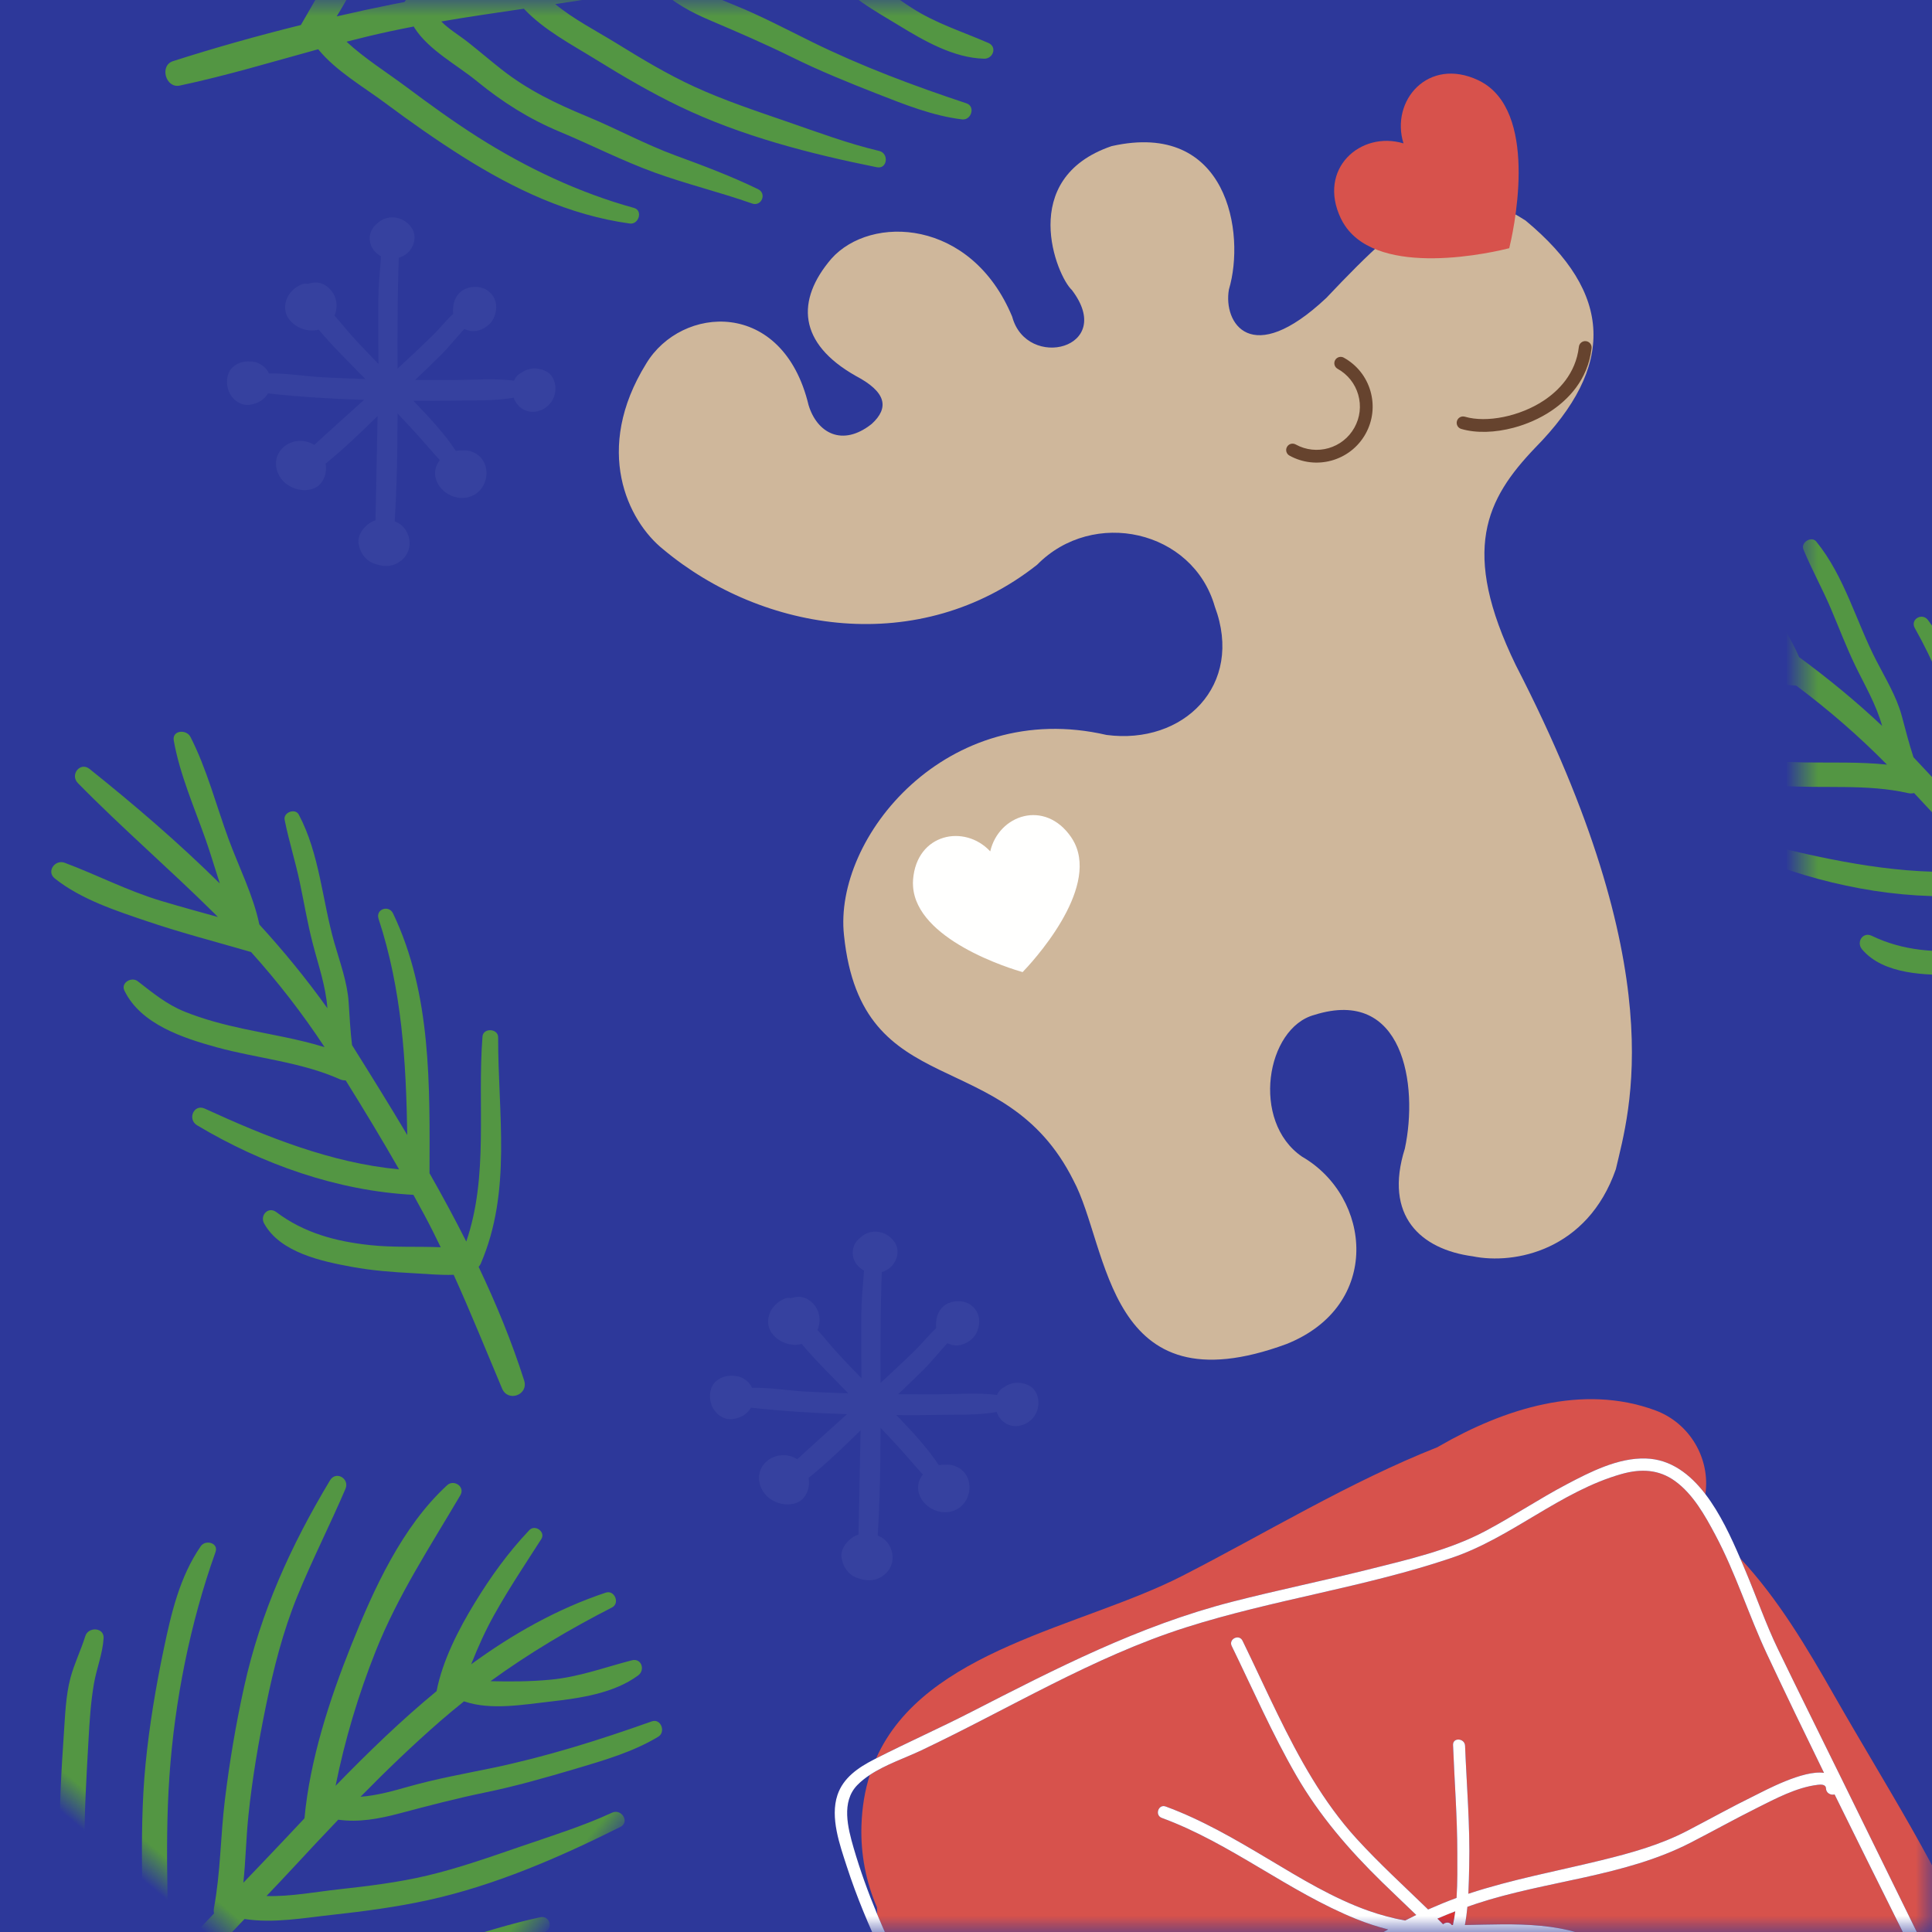 <?xml version="1.0" encoding="UTF-8"?>
<svg width="60px" height="60px" viewBox="0 0 60 60" version="1.1" xmlns="http://www.w3.org/2000/svg" xmlns:xlink="http://www.w3.org/1999/xlink">
    <rect x="0" y="0" width="60" height="60" fill="#333333" stroke="none"/>
    <title>Group 31 + Group 31 Copy + Group 31 Copy 2 + Group 31 Copy 3 + Group 31 Copy 4 + Fill 17 + Fill 19 + Fill 19 Copy + Fill 19 Copy 2 + Fill 20 + Fill 20 Copy + Fill 34 + Fill 45 + Fill 45 Copy + Fill 50 + Fill 56 Copy + Group 21 Copy 4 + Group 21 Copy 5 + Group 21 Copy 6 + Group 21 Copy 3 + Group 21 Copy 7 + Fill 167 + Fill 167 Copy + Fill 167 Copy 2 + Fill 167 Copy 3 Mask Copy 2</title>
    <defs>
        <rect id="path-1" x="0" y="0" width="60" height="60"></rect>
    </defs>
    <g id="Page-1" stroke="none" stroke-width="1" fill="none" fill-rule="evenodd">
        <g id="99Papers_mob-Copy-3" transform="translate(-260, 0)">
            <g id="Group-31-+-Group-31-Copy-+-Group-31-Copy-2-+-Group-31-Copy-3-+-Group-31-Copy-4-+-Fill-17-+-Fill-19-+-Fill-19-Copy-+-Fill-19-Copy-2-+-Fill-20-+-Fill-20-Copy-+-Fill-34-+-Fill-45-+-Fill-45-Copy-+-Fill-50-+-Fill-56-Copy-+-Group-21-Copy-4-+-Group-21-Copy-5-+-Group-21-Copy-6-+-Group-21-Copy-3-+-Group-21-Copy-7-+-Fill-167-+-Fill-167-Copy-+-Fill-167-Copy-2-+-Fill-167-Copy-3-Mask-Copy-2" transform="translate(290, 30) scale(-1, 1) translate(-290, -30) translate(260, 0)">
                <mask id="mask-2" fill="white">
                    <use xlink:href="#path-1"></use>
                </mask>
                <use id="Mask" fill="#2D389A" xlink:href="#path-1"></use>
                <g id="Group-31" mask="url(#mask-2)">
                    <g transform="translate(22.875, 23.252) rotate(15) translate(-22.875, -23.252) translate(7.5, 4.502)">
                        <path d="M6.144,34.744 C5.273,33.112 2.821,29.279 5.093,18.819 C5.844,14.927 4.644,13.596 2.766,12.454 C-0.295,10.658 -0.826,8.455 1.226,5.56 C2.981,3.615 4.525,4.249 7.824,6.279 C10.658,7.801 11.123,6.194 10.679,5.243 C9.727,3.699 9.347,0.148 13.047,1.31042718e-14 C16.156,0.211 15.733,3.467 15.395,3.995 C14.526,6.116 17.399,6.058 17.399,4.318 C17.834,1.04 20.823,0.112 22.36,1.127 C23.753,2.084 24.043,3.389 22.564,4.84 C21.78,5.565 21.813,6.063 22.477,6.406 C23.55,6.87 24.189,6.232 24.218,5.333 C24.128,1.912 27.231,1.314 28.755,2.783 C31.04,4.932 30.578,7.353 29.734,8.496 C27.417,11.791 22.926,13.804 18.645,11.959 C16.505,10.7 13.693,12.168 13.651,14.643 C13.399,17.244 15.708,18.545 17.932,17.622 C22.422,15.231 26.955,18.503 27.417,21.524 C28.256,26.768 23.472,26.013 22.506,30.711 C21.961,33.019 23.388,37.885 17.428,37.34 C14.239,36.962 13.693,33.606 15.456,31.844 C16.715,30.376 15.498,27.691 13.945,27.691 C11.049,27.565 11.385,30.627 12.308,32.431 C13.483,34.277 12.644,35.578 11.133,36.207 C9.958,36.794 7.65,36.962 6.144,34.744" id="Fill-3" fill="#CFB79B"></path>
                        <path d="M6.683,4.265 C6.71,4.186 6.733,4.105 6.749,4.019 C7.068,2.334 5.451,1.531 4.268,2.264 C4.323,0.874 2.828,-0.139 1.519,0.969 C1.453,1.025 1.393,1.085 1.337,1.147 C0.688,1.881 0.771,3.036 1.048,4.064 C1.344,5.163 1.86,6.116 1.938,6.258 C2.1,6.257 3.185,6.236 4.286,5.953 C5.318,5.688 6.364,5.192 6.683,4.265" id="Fill-4" fill="#D7524C"></path>
                        <path d="M24.952,20.61 C24.939,20.542 24.921,20.473 24.896,20.404 C24.415,19.047 22.903,19.149 22.355,20.18 C21.807,19.149 20.295,19.047 19.814,20.404 C19.79,20.473 19.772,20.542 19.758,20.61 C19.597,21.417 20.146,22.219 20.782,22.848 C21.461,23.519 22.238,23.992 22.355,24.062 C22.472,23.992 23.25,23.519 23.928,22.848 C24.564,22.219 25.113,21.417 24.952,20.61" id="Fill-5" fill="#FFFFFE"></path>
                        <path d="M8.99,11.2 C8.534,11.2 8.08,11.023 7.739,10.671 C7.416,10.337 7.243,9.897 7.25,9.432 C7.258,8.968 7.447,8.534 7.781,8.212 C7.859,8.136 7.985,8.138 8.061,8.216 C8.137,8.295 8.135,8.421 8.056,8.497 C7.798,8.746 7.653,9.081 7.646,9.439 C7.64,9.798 7.774,10.137 8.024,10.395 C8.538,10.928 9.39,10.942 9.923,10.428 C10.002,10.352 10.127,10.354 10.203,10.433 C10.279,10.511 10.277,10.637 10.198,10.713 C9.861,11.038 9.425,11.2 8.99,11.2" id="Fill-6" fill="#66432E"></path>
                        <path d="M3.246,11.679 C2.826,11.679 2.396,11.614 2.001,11.481 C1.415,11.284 0.64,10.853 0.272,9.92 C0.232,9.818 0.282,9.703 0.384,9.663 C0.485,9.623 0.601,9.673 0.641,9.774 C0.953,10.566 1.621,10.936 2.127,11.106 C2.968,11.388 4.018,11.325 4.624,10.956 C4.718,10.899 4.839,10.929 4.896,11.022 C4.953,11.116 4.924,11.238 4.83,11.294 C4.414,11.548 3.841,11.679 3.246,11.679" id="Fill-7" fill="#66432E"></path>
                    </g>
                </g>
                <g id="Group-31-Copy" mask="url(#mask-2)">
                    <g transform="translate(75.022, 44.97) scale(-1, 1) rotate(15) translate(-75.022, -44.97) translate(62.522, 32.47)"></g>
                </g>
                <path d="M54.311,35.204 C54.466,34.974 54.093,34.696 53.921,34.913 C52.595,36.58 51.666,38.609 49.943,39.909 C50.044,39.113 50.122,38.313 50.183,37.512 C51.706,35.268 53.349,32.935 53.756,30.191 C53.801,29.889 53.376,29.773 53.29,30.076 C52.652,32.324 51.519,34.229 50.274,36.142 C50.336,35.045 50.377,33.951 50.413,32.869 C50.615,32.472 50.843,32.097 51.071,31.705 C51.387,31.161 51.542,30.516 51.736,29.922 C52.158,28.627 52.9,27.38 53.045,26.008 C53.07,25.773 52.681,25.681 52.591,25.896 C52.331,26.514 52.144,27.161 51.89,27.782 C51.648,28.378 51.381,28.961 51.167,29.567 C50.936,30.218 50.764,30.889 50.419,31.491 C50.39,30.377 50.286,29.262 50.121,28.153 C50.471,27.304 50.595,26.3 50.813,25.416 C51.079,24.338 51.472,23.23 51.605,22.127 C51.638,21.854 51.245,21.631 51.112,21.932 C50.679,22.907 50.478,24.019 50.21,25.049 C50.095,25.489 49.949,25.947 49.816,26.41 C49.461,24.642 48.981,22.897 48.451,21.2 C48.339,20.842 47.839,21.006 47.905,21.361 C48.26,23.286 48.777,25.178 49.158,27.099 C49.167,27.146 49.175,27.193 49.184,27.24 C48.788,26.777 48.391,26.314 48.004,25.842 C47.314,25 46.808,24.062 46.181,23.183 C45.996,22.925 45.551,23.085 45.654,23.415 C45.966,24.413 46.681,25.326 47.308,26.148 C47.982,27.032 48.72,27.864 49.43,28.719 C49.602,29.953 49.686,31.184 49.671,32.445 C49.137,31.779 48.504,31.188 47.913,30.575 C47.468,30.113 47.044,29.632 46.684,29.1 C46.347,28.6 46.191,28.067 46.005,27.502 C45.93,27.273 45.538,27.24 45.499,27.514 C45.334,28.663 46.19,29.756 46.89,30.573 C47.744,31.568 48.807,32.414 49.506,33.535 C49.543,33.594 49.588,33.636 49.637,33.665 C49.599,34.738 49.545,35.813 49.466,36.884 C47.831,35.544 46.609,33.736 45.519,31.946 C45.324,31.626 44.879,31.915 45.031,32.241 C46.033,34.375 47.498,36.361 49.393,37.789 C49.372,38.026 49.35,38.262 49.326,38.498 C49.288,38.872 49.239,39.243 49.186,39.613 C48.603,39.183 47.965,38.803 47.415,38.34 C46.592,37.649 45.917,36.879 45.564,35.853 C45.462,35.559 45.078,35.646 45.052,35.934 C44.961,36.966 45.883,37.914 46.559,38.576 C47.018,39.026 47.524,39.425 48.036,39.81 C48.356,40.051 48.69,40.329 49.041,40.547 C48.828,41.807 48.56,43.055 48.312,44.316 C48.22,44.778 48.888,44.944 49.021,44.491 C49.376,43.278 49.632,42.034 49.822,40.775 C49.858,40.767 49.895,40.753 49.932,40.73 C52,39.404 52.979,37.166 54.311,35.204" id="Fill-19" fill="#539643" mask="url(#mask-2)" transform="translate(49.674, 32.879) scale(-1, 1) rotate(-34) translate(-49.674, -32.879) "></path>
                <path d="M7.869,22.393 C7.816,22.121 7.356,22.19 7.388,22.465 C7.639,24.58 8.426,26.669 8.135,28.808 C7.642,28.176 7.129,27.557 6.603,26.95 C6.082,24.288 5.581,21.479 3.919,19.258 C3.736,19.013 3.355,19.234 3.509,19.507 C4.657,21.544 5.211,23.689 5.694,25.921 C4.959,25.105 4.21,24.305 3.467,23.517 C3.327,23.094 3.222,22.669 3.103,22.231 C2.939,21.624 2.591,21.059 2.306,20.503 C1.683,19.292 1.32,17.888 0.448,16.819 C0.298,16.635 -0.041,16.846 0.048,17.062 C0.304,17.682 0.632,18.27 0.895,18.887 C1.147,19.479 1.373,20.078 1.652,20.658 C1.952,21.28 2.308,21.874 2.493,22.544 C1.681,21.779 0.816,21.069 -0.087,20.405 C-0.444,19.559 -1.07,18.764 -1.544,17.987 C-2.122,17.039 -2.633,15.979 -3.323,15.109 C-3.493,14.893 -3.928,15.015 -3.809,15.322 C-3.421,16.315 -2.773,17.241 -2.23,18.156 C-1.998,18.548 -1.776,18.974 -1.54,19.394 C-3.046,18.402 -4.623,17.514 -6.202,16.696 C-6.534,16.524 -6.77,16.994 -6.472,17.197 C-4.854,18.3 -3.146,19.265 -1.514,20.347 C-1.474,20.373 -1.435,20.401 -1.396,20.427 C-2.004,20.383 -2.612,20.339 -3.219,20.281 C-4.303,20.178 -5.325,19.878 -6.391,19.704 C-6.705,19.653 -6.904,20.083 -6.597,20.242 C-5.668,20.723 -4.517,20.858 -3.492,20.991 C-2.39,21.134 -1.279,21.197 -0.172,21.294 C0.826,22.041 1.759,22.848 2.644,23.746 C1.794,23.657 0.929,23.69 0.078,23.678 C-0.563,23.669 -1.204,23.632 -1.835,23.512 C-2.427,23.4 -2.916,23.135 -3.447,22.87 C-3.663,22.762 -3.962,23.017 -3.796,23.237 C-3.096,24.164 -1.717,24.325 -0.644,24.403 C0.664,24.497 2.014,24.338 3.301,24.631 C3.369,24.646 3.431,24.643 3.486,24.629 C4.221,25.412 4.947,26.207 5.652,27.017 C3.549,27.235 1.405,26.829 -0.634,26.344 C-0.999,26.257 -1.106,26.777 -0.768,26.897 C1.453,27.688 3.895,28.046 6.243,27.706 C6.396,27.888 6.549,28.07 6.699,28.253 C6.938,28.543 7.167,28.839 7.393,29.137 C6.677,29.248 5.958,29.434 5.242,29.499 C4.172,29.596 3.15,29.534 2.173,29.063 C1.892,28.927 1.683,29.262 1.87,29.483 C2.538,30.274 3.861,30.287 4.807,30.273 C5.449,30.263 6.089,30.185 6.723,30.093 C7.12,30.035 7.552,29.993 7.954,29.897 C8.699,30.936 9.397,32.004 10.117,33.069 C10.381,33.459 10.969,33.101 10.741,32.688 C10.129,31.582 9.426,30.524 8.666,29.503 C8.686,29.472 8.702,29.436 8.711,29.393 C9.225,26.991 8.325,24.721 7.869,22.393" id="Fill-34" fill="#539643" mask="url(#mask-2)" transform="translate(2.021, 24.118) scale(-1, 1) translate(-2.021, -24.118) "></path>
                <path d="M59.724,57.339 C58.902,58.92 57.806,60.352 56.563,61.621 C55.924,62.273 55.243,62.884 54.557,63.486 C53.997,63.976 53.431,64.559 52.811,64.994 C52.792,64.54 52.779,64.086 52.778,63.631 C52.778,63.372 52.781,63.113 52.786,62.853 C52.802,62.849 52.818,62.846 52.834,62.84 C53.605,62.549 54.222,61.798 54.857,61.29 C55.656,60.65 56.337,59.956 56.92,59.113 C57.531,58.231 58.214,57.394 58.782,56.484 C59.343,55.586 59.802,54.628 60.354,53.727 C60.517,53.461 60.148,53.206 59.957,53.452 C59.385,54.187 58.895,54.953 58.399,55.741 C57.861,56.595 57.206,57.352 56.636,58.181 C56.046,59.037 55.457,59.802 54.653,60.47 C54.312,60.753 53.96,61.022 53.618,61.305 C53.341,61.535 53.106,61.796 52.812,61.985 C52.846,61.122 52.901,60.259 52.958,59.396 C53.743,58.918 54.335,58.198 54.967,57.539 C55.656,56.819 56.328,56.084 56.938,55.295 C58.239,53.612 59.221,51.642 60.062,49.701 C60.194,49.395 59.719,49.235 59.58,49.528 C59.156,50.427 58.601,51.293 58.089,52.143 C57.564,53.015 57.046,53.897 56.439,54.713 C55.882,55.461 55.244,56.142 54.601,56.815 C54.098,57.341 53.605,57.949 53.021,58.411 C53.049,57.976 53.075,57.541 53.096,57.106 C53.127,56.458 53.163,55.81 53.205,55.162 C53.751,54.823 54.165,54.318 54.535,53.792 C55.062,53.043 55.585,52.304 56.154,51.585 C56.76,50.82 57.299,50.022 57.837,49.209 C58.338,48.451 58.864,47.668 59.161,46.803 C59.255,46.53 58.854,46.305 58.7,46.566 C57.828,48.052 56.9,49.507 55.832,50.863 C55.288,51.552 54.726,52.224 54.231,52.951 C53.935,53.385 53.644,53.815 53.277,54.172 C53.367,53.033 53.488,51.897 53.666,50.767 C53.716,50.453 53.773,50.143 53.835,49.833 C53.841,49.831 53.846,49.831 53.851,49.829 C54.657,49.515 55.306,48.734 55.888,48.123 C56.521,47.456 57.241,46.659 57.46,45.741 C57.525,45.469 57.188,45.258 57.009,45.508 C56.488,46.237 56.086,46.962 55.446,47.608 C55.002,48.057 54.541,48.445 54.062,48.828 C54.418,47.4 54.905,46.012 55.481,44.648 C55.592,44.385 55.186,44.176 55.037,44.419 C54.205,45.773 53.648,47.262 53.265,48.811 C53.084,48.271 52.93,47.727 52.821,47.152 C52.651,46.254 52.55,45.34 52.434,44.435 C52.4,44.169 51.985,44.201 51.97,44.461 C51.913,45.414 51.981,46.343 52.125,47.287 C52.268,48.234 52.509,49.294 52.978,50.141 C52.716,51.55 52.569,52.991 52.465,54.41 C51.769,53.134 51.189,51.79 50.733,50.411 C50.145,48.633 49.94,46.836 49.632,45.003 C49.581,44.703 49.155,44.75 49.118,45.033 C48.873,46.922 49.445,48.967 50.03,50.747 C50.598,52.474 51.331,54.298 52.374,55.804 C52.358,56.087 52.342,56.368 52.326,56.648 C52.29,57.283 52.248,57.919 52.206,58.556 C51.815,57.977 51.371,57.428 50.982,56.852 C50.337,55.899 49.755,54.902 49.208,53.89 C48.644,52.847 48.135,51.795 47.771,50.665 C47.398,49.505 47.125,48.315 46.773,47.149 C46.673,46.816 46.178,46.898 46.235,47.254 C46.606,49.59 47.215,51.775 48.313,53.88 C48.862,54.933 49.465,55.958 50.112,56.953 C50.725,57.896 51.458,58.765 52.011,59.744 C52.042,59.798 52.079,59.84 52.121,59.872 C52.079,60.544 52.041,61.217 52.014,61.89 C51.906,61.788 51.799,61.686 51.698,61.575 C51.295,61.139 50.917,60.675 50.528,60.226 C49.762,59.343 49.011,58.447 48.323,57.501 C46.945,55.608 45.754,53.439 44.942,51.244 C44.837,50.961 44.451,51.141 44.475,51.4 C44.582,52.543 45.107,53.577 45.643,54.578 C46.211,55.64 46.829,56.69 47.51,57.685 C48.17,58.65 48.919,59.551 49.678,60.439 C50.063,60.889 50.453,61.335 50.84,61.783 C51.202,62.202 51.621,62.56 51.981,62.978 C51.979,63.103 51.975,63.227 51.974,63.352 C51.967,63.941 51.969,64.535 51.978,65.13 C51.418,64.593 50.796,64.102 50.251,63.569 C49.415,62.752 48.606,61.908 47.84,61.024 C47.07,60.136 46.371,59.184 45.666,58.243 C45.32,57.78 44.972,57.309 44.681,56.809 C44.433,56.383 44.296,55.933 44.001,55.53 C43.799,55.253 43.401,55.556 43.523,55.845 C43.701,56.27 43.809,56.719 44.005,57.138 C44.245,57.648 44.62,58.126 44.95,58.58 C45.641,59.531 46.356,60.476 47.113,61.376 C48.597,63.143 50.29,64.737 52.008,66.274 C52.054,67.653 52.142,69.035 52.277,70.392 C52.322,70.837 53.062,70.791 53.062,70.346 C53.065,68.865 52.942,67.384 52.857,65.903 C52.861,65.901 52.864,65.9 52.868,65.898 C53.634,65.505 54.291,64.772 54.936,64.207 C55.669,63.565 56.383,62.902 57.063,62.204 C58.382,60.85 59.523,59.357 60.17,57.569 C60.265,57.306 59.859,57.08 59.724,57.339" id="Fill-45" fill="#539643" mask="url(#mask-2)" transform="translate(51.947, 57.477) scale(-1, 1) rotate(40) translate(-51.947, -57.477) "></path>
                <path d="M43.055,6.458 C41.338,5.984 39.709,5.211 38.208,4.26 C37.437,3.771 36.698,3.233 35.966,2.687 C35.37,2.243 34.681,1.811 34.126,1.295 C34.566,1.181 35.008,1.074 35.452,0.978 C35.706,0.924 35.96,0.872 36.215,0.823 C36.222,0.838 36.228,0.853 36.238,0.868 C36.684,1.561 37.546,2.007 38.176,2.523 C38.968,3.171 39.79,3.691 40.735,4.086 C41.725,4.499 42.687,4.993 43.695,5.359 C44.69,5.72 45.723,5.968 46.72,6.32 C47.014,6.424 47.186,6.01 46.906,5.875 C46.067,5.468 45.216,5.149 44.342,4.828 C43.394,4.48 42.518,3.998 41.588,3.613 C40.628,3.216 39.757,2.799 38.935,2.152 C38.587,1.878 38.25,1.589 37.902,1.314 C37.62,1.091 37.315,0.916 37.069,0.667 C37.92,0.52 38.776,0.395 39.632,0.27 C40.263,0.938 41.091,1.367 41.868,1.847 C42.715,2.371 43.574,2.875 44.473,3.307 C46.391,4.228 48.523,4.777 50.596,5.194 C50.923,5.26 50.98,4.761 50.665,4.687 C49.697,4.459 48.735,4.098 47.795,3.774 C46.834,3.443 45.863,3.12 44.938,2.697 C44.091,2.309 43.291,1.827 42.499,1.338 C41.879,0.956 41.182,0.601 40.608,0.127 C41.04,0.063 41.471,-0.003 41.9,-0.073 C42.541,-0.177 43.182,-0.278 43.824,-0.372 C44.27,0.092 44.85,0.391 45.442,0.643 C46.284,1.002 47.116,1.36 47.938,1.766 C48.812,2.199 49.705,2.56 50.613,2.916 C51.458,3.247 52.335,3.598 53.242,3.708 C53.528,3.743 53.665,3.304 53.378,3.209 C51.742,2.665 50.126,2.062 48.577,1.3 C47.789,0.912 47.015,0.502 46.201,0.17 C45.714,-0.028 45.234,-0.224 44.808,-0.508 C45.94,-0.658 47.077,-0.777 48.219,-0.838 C48.536,-0.855 48.852,-0.864 49.167,-0.867 C49.17,-0.863 49.172,-0.858 49.175,-0.853 C49.65,-0.131 50.549,0.342 51.268,0.783 C52.053,1.263 52.982,1.801 53.926,1.823 C54.205,1.83 54.341,1.456 54.059,1.334 C53.238,0.976 52.445,0.735 51.679,0.244 C51.148,-0.097 50.672,-0.467 50.197,-0.856 C51.668,-0.805 53.127,-0.619 54.582,-0.34 C54.863,-0.287 54.982,-0.727 54.713,-0.822 C53.215,-1.353 51.643,-1.587 50.048,-1.639 C50.538,-1.928 51.038,-2.192 51.578,-2.419 C52.421,-2.772 53.293,-3.062 54.154,-3.364 C54.407,-3.453 54.289,-3.852 54.031,-3.813 C53.087,-3.67 52.194,-3.409 51.3,-3.072 C50.404,-2.734 49.417,-2.277 48.687,-1.642 C47.254,-1.604 45.815,-1.447 44.405,-1.252 C45.508,-2.2 46.701,-3.048 47.954,-3.781 C49.571,-4.727 51.285,-5.302 53.014,-5.987 C53.296,-6.098 53.162,-6.506 52.878,-6.483 C50.979,-6.328 49.098,-5.342 47.479,-4.398 C45.909,-3.483 44.278,-2.385 43.023,-1.05 C42.743,-1.008 42.464,-0.964 42.187,-0.922 C41.559,-0.824 40.928,-0.732 40.297,-0.64 C40.781,-1.144 41.226,-1.692 41.707,-2.193 C42.505,-3.023 43.358,-3.8 44.234,-4.547 C45.136,-5.316 46.059,-6.033 47.088,-6.625 C48.145,-7.232 49.252,-7.747 50.318,-8.334 C50.623,-8.502 50.44,-8.969 50.103,-8.839 C47.896,-7.988 45.886,-6.937 44.057,-5.424 C43.142,-4.667 42.265,-3.864 41.427,-3.023 C40.632,-2.226 39.936,-1.328 39.094,-0.583 C39.048,-0.542 39.014,-0.497 38.992,-0.449 C38.325,-0.35 37.659,-0.247 36.996,-0.133 C37.073,-0.259 37.151,-0.385 37.237,-0.507 C37.581,-0.992 37.955,-1.459 38.312,-1.933 C39.016,-2.867 39.737,-3.788 40.518,-4.658 C42.082,-6.401 43.954,-8.019 45.931,-9.271 C46.186,-9.432 45.93,-9.772 45.682,-9.694 C44.586,-9.352 43.684,-8.622 42.817,-7.89 C41.897,-7.112 40.999,-6.288 40.168,-5.415 C39.362,-4.568 38.638,-3.647 37.928,-2.72 C37.568,-2.249 37.213,-1.775 36.855,-1.303 C36.521,-0.862 36.259,-0.377 35.925,0.063 C35.803,0.086 35.68,0.109 35.558,0.133 C34.98,0.25 34.4,0.375 33.82,0.509 C34.228,-0.151 34.578,-0.862 34.986,-1.507 C35.61,-2.495 36.267,-3.462 36.971,-4.395 C37.68,-5.333 38.464,-6.216 39.238,-7.102 C39.618,-7.537 40.006,-7.976 40.434,-8.365 C40.799,-8.696 41.21,-8.924 41.543,-9.296 C41.772,-9.552 41.393,-9.877 41.136,-9.699 C40.757,-9.436 40.341,-9.236 39.972,-8.957 C39.523,-8.616 39.134,-8.15 38.758,-7.732 C37.972,-6.857 37.198,-5.961 36.475,-5.033 C35.057,-3.213 33.852,-1.224 32.707,0.777 C31.367,1.109 30.035,1.484 28.737,1.899 C28.31,2.035 28.509,2.75 28.945,2.658 C30.394,2.351 31.816,1.921 33.247,1.529 C33.25,1.532 33.251,1.536 33.254,1.539 C33.799,2.206 34.653,2.696 35.339,3.208 C36.121,3.791 36.918,4.351 37.742,4.871 C39.342,5.878 41.041,6.683 42.923,6.942 C43.2,6.981 43.337,6.536 43.055,6.458" id="Fill-56-Copy" fill="#539643" mask="url(#mask-2)" transform="translate(41.682, -1.403) scale(-1, 1) translate(-41.682, 1.403) "></path>
                <g id="Group-21-Copy-4" mask="url(#mask-2)">
                    <g transform="translate(15.375, 60.375) scale(-1, 1) rotate(-59) translate(-15.375, -60.375) translate(-3, 42)">
                        <path d="M33.241,20.626 C32.728,21.33 32.161,22.002 31.684,22.731 C30.858,23.993 30.047,25.265 29.229,26.532 L24.203,34.314 C24.072,34.517 23.757,34.313 23.888,34.11 C25.507,31.604 27.101,29.076 28.719,26.567 C28.635,26.491 28.614,26.325 28.741,26.242 C28.851,26.171 28.768,26.044 28.705,25.964 C28.295,25.438 27.666,25.066 27.11,24.712 C26.457,24.297 25.785,23.911 25.127,23.503 C23.161,22.283 21.816,20.274 20.078,18.777 C20.004,18.713 19.93,18.651 19.855,18.59 C19.683,18.673 19.507,18.749 19.329,18.815 C20.113,20.074 21.17,21.568 21.031,23.104 C20.991,23.55 20.668,24.847 20.039,24.68 C19.289,24.482 18.718,23.941 18.454,23.211 C18.174,22.44 18.102,21.576 18.177,20.72 C17.84,21.545 17.456,22.352 17.058,23.151 C16.244,24.786 15.357,26.411 14.274,27.886 C13.808,28.522 13.219,29.339 12.5,29.861 C13.624,30.578 14.74,31.305 15.832,32.064 C18.132,33.663 21.791,37.236 24.372,34.164 C24.526,33.981 24.842,34.182 24.687,34.367 C23.668,35.58 22.269,36.054 20.741,35.565 C19.203,35.073 17.894,34.044 16.614,33.093 C15.172,32.022 13.65,31.056 12.129,30.094 C11.898,30.218 11.655,30.309 11.399,30.351 C11.162,30.39 11.082,30.024 11.321,29.985 C11.47,29.961 11.612,29.918 11.748,29.853 C11.314,29.577 10.879,29.301 10.448,29.022 C8.259,27.608 6.106,26.088 3.83,24.817 C3.234,24.483 2.629,24.149 2.059,23.768 C3.037,25.341 4.553,26.531 6.059,27.571 C7.856,28.81 9.818,29.853 11.831,30.706 C11.943,30.789 12.054,30.873 12.164,30.959 C13.592,32.07 14.998,33.211 16.508,34.211 C17.389,34.795 18.312,35.3 19.277,35.732 C20.039,36.073 20.926,36.331 21.764,36.31 C22.897,36.281 23.82,35.922 24.692,35.193 C25.393,34.607 25.977,33.854 26.523,33.124 C28.41,30.597 29.8,27.729 31.34,24.987 C32.18,23.493 33.024,21.933 33.496,20.275 C33.407,20.397 33.321,20.515 33.241,20.626" id="Fill-265" fill="#D7524C"></path>
                        <path d="M5.637,11.729 C6.886,12.415 8.2,12.965 9.539,13.448 C11.981,14.329 14.499,15.04 16.825,16.213 C17.217,16.411 17.604,16.621 17.984,16.843 C17.885,16.512 17.807,16.174 17.752,15.829 C17.395,13.577 17.762,11.276 17.333,9.033 C17.287,8.796 17.654,8.716 17.699,8.954 C17.925,10.137 17.938,11.34 17.942,12.54 C17.945,13.698 17.935,14.876 18.166,16.016 C18.246,16.41 18.356,16.786 18.492,17.151 C18.601,17.22 18.711,17.288 18.819,17.359 C18.929,16.88 19.034,16.399 19.147,15.92 C19.478,14.525 19.916,13.193 20.613,11.934 C21.34,10.623 22.211,9.401 23.027,8.145 C23.158,7.942 23.473,8.145 23.341,8.348 C22.883,9.054 22.406,9.747 21.949,10.453 C21.116,11.738 20.337,13.071 19.896,14.548 C19.598,15.548 19.392,16.572 19.155,17.587 C19.415,17.77 19.67,17.96 19.918,18.159 C20.352,17.936 20.764,17.678 21.118,17.465 C22.082,16.886 22.995,16.234 23.934,15.619 C24.136,15.487 24.304,15.822 24.103,15.953 C23.062,16.636 22.054,17.368 20.97,17.985 C20.737,18.118 20.483,18.265 20.217,18.407 C20.221,18.41 20.224,18.413 20.228,18.416 C21.302,19.342 22.238,20.405 23.235,21.41 C23.905,22.086 24.584,22.731 25.397,23.229 C26.063,23.637 26.74,24.026 27.396,24.45 C27.694,24.643 28.87,25.331 29.124,25.941 C29.865,24.798 30.611,23.658 31.369,22.528 C32.122,21.406 33.03,20.395 33.726,19.232 C34.072,18.655 34.45,17.995 34.509,17.309 C34.563,16.685 34.293,16.197 33.845,15.775 C32.401,14.417 30.397,13.868 28.889,12.588 C26.717,10.745 24.927,8.509 22.79,6.628 C20.511,4.622 17.797,3.223 15.282,1.549 C14.825,1.245 14.333,0.824 13.806,0.573 C13.319,0.688 12.823,0.881 12.315,1.166 C11.548,1.595 10.893,2.187 10.397,2.88 C10.335,2.919 10.274,2.961 10.213,3.002 C9.084,4.533 8.14,6.215 7.273,7.892 C6.607,9.179 5.987,10.488 5.377,11.801 C5.427,11.722 5.531,11.671 5.637,11.729" id="Fill-266" fill="#D7524C"></path>
                        <path d="M8.472,27.3 C9.686,28.084 10.915,28.852 12.138,29.629 C13.277,28.89 14.11,27.536 14.801,26.438 C15.765,24.908 16.611,23.299 17.362,21.653 C17.619,21.088 17.872,20.518 18.089,19.936 C18.116,19.864 18.141,19.793 18.166,19.721 C17.439,20.561 16.627,21.354 15.71,21.972 C14.994,22.455 13.737,23.089 13.129,22.102 C12.832,21.618 12.685,20.878 12.925,20.344 C13.219,19.69 13.83,19.259 14.468,18.97 C15.645,18.437 17.196,18.046 18.54,18.207 C18.401,17.943 18.28,17.671 18.174,17.395 C14.257,14.978 9.478,14.264 5.434,12.044 C5.348,11.997 5.331,11.918 5.355,11.848 C4.854,12.924 4.36,14.004 3.854,15.077 C3.086,16.705 1.81,18.034 0.944,19.608 C0.831,19.814 0.707,20.041 0.603,20.278 C0.715,21.031 0.999,21.737 1.426,22.385 C1.493,22.607 1.575,22.827 1.67,23.043 C1.958,23.26 2.26,23.454 2.55,23.636 C3.302,24.108 4.094,24.508 4.852,24.969 C6.077,25.713 7.268,26.522 8.472,27.3" id="Fill-267" fill="#D2272A"></path>
                        <path d="M19,18.222 C19.093,18.254 19.167,18.346 19.123,18.452 C19.121,18.456 19.12,18.46 19.118,18.464 C19.124,18.475 19.131,18.486 19.137,18.497 C19.272,18.451 19.407,18.397 19.54,18.339 C19.382,18.216 19.222,18.097 19.06,17.981 C19.04,18.062 19.02,18.142 19,18.222" id="Fill-269" fill="#DA3332"></path>
                        <path d="M18.943,18.939 C18.709,19.651 18.573,20.403 18.547,21.149 C18.518,22.007 18.582,23.063 19.185,23.74 C19.34,23.913 19.515,24.068 19.726,24.17 C19.946,24.277 20.095,24.393 20.242,24.189 C20.477,23.864 20.634,23.492 20.657,23.087 C20.704,22.226 20.363,21.395 19.97,20.646 C19.661,20.059 19.305,19.5 18.961,18.934 C18.955,18.936 18.949,18.938 18.943,18.939" id="Fill-271" fill="#DA3332"></path>
                        <path d="M24.207,7.444 C25.237,8.459 26.215,9.525 27.238,10.547 C28.129,11.436 29.052,12.4 30.138,13.054 C30.972,13.557 31.857,13.971 32.69,14.476 C33.402,14.907 34.225,15.42 34.643,16.169 C35.022,16.845 34.933,17.597 34.647,18.324 C35.67,17.895 36.289,16.778 36.076,15.655 C35.626,13.278 33.695,11.601 31.676,10.477 C31.655,10.465 31.634,10.454 31.613,10.443 C29.272,8.652 26.575,7.246 24.101,5.706 C21.131,3.858 18.026,0.024 14.347,0.476 C15.271,1.053 16.163,1.68 17.088,2.255 C19.606,3.82 22.084,5.352 24.207,7.444" id="Fill-272" fill="#D7524C"></path>
                        <path d="M10.448,29.022 C10.879,29.301 11.314,29.577 11.748,29.853 C11.612,29.918 11.47,29.961 11.321,29.985 C11.082,30.024 11.162,30.39 11.399,30.351 C11.655,30.309 11.898,30.218 12.129,30.094 C13.65,31.056 15.172,32.022 16.614,33.093 C17.894,34.044 19.203,35.073 20.741,35.565 C22.269,36.054 23.668,35.58 24.687,34.367 C24.842,34.182 24.526,33.981 24.372,34.164 C21.791,37.236 18.132,33.663 15.832,32.064 C14.74,31.305 13.624,30.578 12.5,29.861 C13.219,29.339 13.808,28.522 14.274,27.886 C15.357,26.411 16.244,24.786 17.058,23.151 C17.456,22.352 17.84,21.545 18.177,20.72 C18.102,21.576 18.174,22.44 18.454,23.211 C18.718,23.941 19.289,24.482 20.039,24.68 C20.668,24.847 20.991,23.55 21.031,23.104 C21.17,21.568 20.113,20.074 19.329,18.815 C19.507,18.749 19.683,18.673 19.855,18.59 C19.93,18.651 20.004,18.713 20.078,18.777 C21.816,20.274 23.161,22.283 25.127,23.503 C25.785,23.911 26.457,24.297 27.11,24.712 C27.666,25.066 28.295,25.438 28.705,25.964 C28.768,26.044 28.851,26.171 28.741,26.242 C28.614,26.325 28.635,26.491 28.719,26.567 C27.101,29.076 25.507,31.604 23.888,34.11 C23.757,34.313 24.072,34.517 24.203,34.314 L29.229,26.532 C30.047,25.265 30.858,23.993 31.684,22.731 C32.161,22.002 32.728,21.33 33.241,20.626 C33.321,20.515 33.407,20.397 33.496,20.275 C33.904,19.71 34.368,19.029 34.647,18.324 C34.933,17.597 35.022,16.845 34.643,16.169 C34.225,15.42 33.402,14.907 32.69,14.476 C31.857,13.971 30.972,13.557 30.138,13.054 C29.052,12.4 28.129,11.436 27.238,10.547 C26.215,9.525 25.237,8.459 24.207,7.444 C22.084,5.352 19.606,3.82 17.088,2.255 C16.163,1.68 15.271,1.053 14.347,0.476 C14.324,0.462 14.302,0.448 14.279,0.434 C13.818,0.148 13.307,-0.09 12.754,0.033 C12.031,0.194 11.462,0.897 11.003,1.423 C10.352,2.171 9.765,2.973 9.216,3.799 C9.075,4.012 8.936,4.226 8.8,4.441 C7.368,6.704 6.207,9.129 5.078,11.553 C4.522,12.747 3.978,13.948 3.414,15.139 C3.071,15.862 2.557,16.513 2.098,17.165 C1.551,17.939 1.002,18.717 0.551,19.552 C0.543,19.566 0.535,19.579 0.527,19.593 C0.22,20.168 -0.091,20.839 0.025,21.506 C0.154,22.252 0.828,22.838 1.387,23.282 C1.603,23.454 1.828,23.615 2.059,23.768 C2.629,24.149 3.234,24.483 3.83,24.817 C6.106,26.088 8.259,27.608 10.448,29.022 Z M18.498,18.649 C18.299,18.674 18.102,18.677 17.909,18.648 C17.671,18.612 17.656,18.987 17.893,19.023 C18.022,19.042 18.152,19.048 18.283,19.044 C17.839,19.61 17.298,20.126 16.798,20.6 C16.33,21.044 15.831,21.464 15.282,21.806 C14.899,22.044 14.389,22.326 13.919,22.242 C13.388,22.146 13.254,21.512 13.193,21.065 C13.088,20.303 13.777,19.763 14.367,19.439 C15.097,19.037 15.933,18.828 16.75,18.691 C17.311,18.596 17.934,18.517 18.517,18.58 C18.511,18.603 18.505,18.626 18.498,18.649 Z M19.97,20.646 C20.363,21.395 20.704,22.226 20.657,23.087 C20.634,23.492 20.477,23.864 20.242,24.189 C20.095,24.393 19.946,24.277 19.726,24.17 C19.515,24.068 19.34,23.913 19.185,23.74 C18.582,23.063 18.518,22.007 18.547,21.149 C18.573,20.403 18.709,19.651 18.943,18.939 C18.949,18.938 18.955,18.936 18.961,18.934 C19.305,19.5 19.661,20.059 19.97,20.646 Z M19.137,18.497 C19.131,18.486 19.124,18.475 19.118,18.464 C19.12,18.46 19.121,18.456 19.123,18.452 C19.167,18.346 19.093,18.254 19,18.222 C19.02,18.142 19.04,18.062 19.06,17.981 C19.222,18.097 19.382,18.216 19.54,18.339 C19.407,18.397 19.272,18.451 19.137,18.497 Z M7.273,7.892 C8.14,6.215 9.084,4.533 10.213,3.002 C10.649,2.411 11.111,1.843 11.608,1.306 C12.046,0.835 12.629,0.238 13.334,0.402 C13.494,0.439 13.652,0.499 13.806,0.573 C14.333,0.824 14.825,1.245 15.282,1.549 C17.797,3.223 20.511,4.622 22.79,6.628 C24.927,8.509 26.717,10.745 28.889,12.588 C30.397,13.868 32.401,14.417 33.845,15.775 C34.293,16.197 34.563,16.685 34.509,17.309 C34.45,17.995 34.072,18.655 33.726,19.232 C33.03,20.395 32.122,21.406 31.369,22.528 C30.611,23.658 29.865,24.798 29.124,25.941 C28.87,25.331 27.694,24.643 27.396,24.45 C26.74,24.026 26.063,23.637 25.397,23.229 C24.584,22.731 23.905,22.086 23.235,21.41 C22.238,20.405 21.302,19.342 20.228,18.416 C20.224,18.413 20.221,18.41 20.217,18.407 C20.483,18.265 20.737,18.118 20.97,17.985 C22.054,17.368 23.062,16.636 24.103,15.953 C24.304,15.822 24.136,15.487 23.934,15.619 C22.995,16.234 22.082,16.886 21.118,17.465 C20.764,17.678 20.352,17.936 19.918,18.159 C19.67,17.96 19.415,17.77 19.155,17.587 C19.392,16.572 19.598,15.548 19.896,14.548 C20.337,13.071 21.116,11.738 21.949,10.453 C22.406,9.747 22.883,9.054 23.341,8.348 C23.473,8.145 23.158,7.942 23.027,8.145 C22.211,9.401 21.34,10.623 20.613,11.934 C19.916,13.193 19.478,14.525 19.147,15.92 C19.034,16.399 18.929,16.88 18.819,17.359 C18.711,17.288 18.601,17.22 18.492,17.151 C18.356,16.786 18.246,16.41 18.166,16.016 C17.935,14.876 17.945,13.698 17.942,12.54 C17.938,11.34 17.925,10.137 17.699,8.954 C17.654,8.716 17.287,8.796 17.333,9.033 C17.762,11.276 17.395,13.577 17.752,15.829 C17.807,16.174 17.885,16.512 17.984,16.843 C17.604,16.621 17.217,16.411 16.825,16.213 C14.499,15.04 11.981,14.329 9.539,13.448 C8.2,12.965 6.886,12.415 5.637,11.729 C5.531,11.671 5.427,11.722 5.377,11.801 C5.987,10.488 6.607,9.179 7.273,7.892 Z M1.67,23.043 C1.204,22.692 0.778,22.282 0.514,21.776 C0.264,21.297 0.389,20.766 0.603,20.278 C0.707,20.041 0.831,19.814 0.944,19.608 C1.81,18.034 3.086,16.705 3.854,15.077 C4.36,14.004 4.854,12.924 5.355,11.848 C5.331,11.918 5.348,11.997 5.434,12.044 C9.478,14.264 14.257,14.978 18.174,17.395 C18.28,17.671 18.401,17.943 18.54,18.207 C17.196,18.046 15.645,18.437 14.468,18.97 C13.83,19.259 13.219,19.69 12.925,20.344 C12.685,20.878 12.832,21.618 13.129,22.102 C13.737,23.089 14.994,22.455 15.71,21.972 C16.627,21.354 17.439,20.561 18.166,19.721 C18.141,19.793 18.116,19.864 18.089,19.936 C17.872,20.518 17.619,21.088 17.362,21.653 C16.611,23.299 15.765,24.908 14.801,26.438 C14.11,27.536 13.277,28.89 12.138,29.629 C10.915,28.852 9.686,28.084 8.472,27.3 C7.268,26.522 6.077,25.713 4.852,24.969 C4.094,24.508 3.302,24.108 2.55,23.636 C2.26,23.454 1.958,23.26 1.67,23.043 L1.67,23.043 Z" id="Fill-273" fill="#FFFFFF"></path>
                    </g>
                </g>
                <g id="Group-21-Copy-5" mask="url(#mask-2)" fill="#D7524C">
                    <g transform="translate(76.704, 7.53) scale(-1, 1) rotate(-59) translate(-76.704, -7.53) translate(58.204, -7.47)" id="Fill-266">
                        <path d="M5.637,11.729 C6.886,12.415 8.2,12.965 9.539,13.448 C11.981,14.329 14.499,15.04 16.825,16.213 C17.217,16.411 17.604,16.621 17.984,16.843 C17.885,16.512 17.807,16.174 17.752,15.829 C17.395,13.577 17.762,11.276 17.333,9.033 C17.287,8.796 17.654,8.716 17.699,8.954 C17.925,10.137 17.938,11.34 17.942,12.54 C17.945,13.698 17.935,14.876 18.166,16.016 C18.246,16.41 18.356,16.786 18.492,17.151 C18.601,17.22 18.711,17.288 18.819,17.359 C18.929,16.88 19.034,16.399 19.147,15.92 C19.478,14.525 19.916,13.193 20.613,11.934 C21.34,10.623 22.211,9.401 23.027,8.145 C23.158,7.942 23.473,8.145 23.341,8.348 C22.883,9.054 22.406,9.747 21.949,10.453 C21.116,11.738 20.337,13.071 19.896,14.548 C19.598,15.548 19.392,16.572 19.155,17.587 C19.415,17.77 19.67,17.96 19.918,18.159 C20.352,17.936 20.764,17.678 21.118,17.465 C22.082,16.886 22.995,16.234 23.934,15.619 C24.136,15.487 24.304,15.822 24.103,15.953 C23.062,16.636 22.054,17.368 20.97,17.985 C20.737,18.118 20.483,18.265 20.217,18.407 C20.221,18.41 20.224,18.413 20.228,18.416 C21.302,19.342 22.238,20.405 23.235,21.41 C23.905,22.086 24.584,22.731 25.397,23.229 C26.063,23.637 26.74,24.026 27.396,24.45 C27.694,24.643 28.87,25.331 29.124,25.941 C29.865,24.798 30.611,23.658 31.369,22.528 C32.122,21.406 33.03,20.395 33.726,19.232 C34.072,18.655 34.45,17.995 34.509,17.309 C34.563,16.685 34.293,16.197 33.845,15.775 C32.401,14.417 30.397,13.868 28.889,12.588 C26.717,10.745 24.927,8.509 22.79,6.628 C20.511,4.622 17.797,3.223 15.282,1.549 C14.825,1.245 14.333,0.824 13.806,0.573 C13.319,0.688 12.823,0.881 12.315,1.166 C11.548,1.595 10.893,2.187 10.397,2.88 C10.335,2.919 10.274,2.961 10.213,3.002 C9.084,4.533 8.14,6.215 7.273,7.892 C6.607,9.179 5.987,10.488 5.377,11.801 C5.427,11.722 5.531,11.671 5.637,11.729"></path>
                    </g>
                </g>
                <path d="M37.768,42.9 C37.588,42.737 37.37,42.705 37.137,42.733 C36.96,42.755 36.78,42.876 36.685,43.024 C36.671,43.047 36.659,43.071 36.649,43.097 C36.1,43.088 35.529,43.186 34.985,43.216 C34.542,43.241 34.099,43.257 33.656,43.27 C34.144,42.767 34.654,42.272 35.103,41.737 C35.436,41.825 35.827,41.691 36.039,41.391 C36.197,41.168 36.169,40.85 36.015,40.635 C35.913,40.492 35.797,40.404 35.637,40.334 C35.568,40.303 35.502,40.302 35.439,40.317 C35.382,40.299 35.323,40.285 35.264,40.277 C34.974,40.239 34.71,40.453 34.603,40.706 C34.526,40.89 34.533,41.116 34.611,41.304 C34.417,41.517 34.237,41.745 34.047,41.957 C33.788,42.245 33.516,42.522 33.247,42.802 C33.246,42.046 33.267,41.29 33.244,40.535 C33.233,40.176 33.188,39.818 33.168,39.459 C33.197,39.444 33.225,39.426 33.251,39.405 C33.351,39.335 33.433,39.238 33.481,39.113 C33.568,38.885 33.504,38.635 33.325,38.472 C33.315,38.463 33.304,38.455 33.293,38.446 C33.189,38.343 33.051,38.273 32.899,38.255 C32.625,38.222 32.36,38.355 32.211,38.584 C32.048,38.834 32.135,39.168 32.347,39.358 C32.426,39.429 32.518,39.477 32.615,39.505 C32.658,40.651 32.657,41.8 32.654,42.949 C32.272,42.591 31.886,42.238 31.515,41.869 C31.319,41.673 31.136,41.438 30.925,41.247 C30.935,41.176 30.935,41.106 30.923,41.038 C30.923,41.032 30.924,41.026 30.923,41.021 C30.893,40.721 30.703,40.485 30.399,40.425 C30.119,40.369 29.847,40.457 29.686,40.7 C29.549,40.908 29.57,41.179 29.674,41.393 C29.787,41.626 30.078,41.8 30.335,41.783 C30.421,41.777 30.504,41.752 30.58,41.715 C30.824,41.978 31.049,42.267 31.298,42.516 C31.563,42.782 31.835,43.04 32.108,43.299 C31.7,43.301 31.293,43.302 30.885,43.301 C30.275,43.3 29.643,43.245 29.036,43.321 C28.987,43.204 28.901,43.116 28.797,43.07 C28.584,42.913 28.305,42.906 28.062,43.02 C27.795,43.145 27.71,43.461 27.767,43.727 C27.874,44.237 28.537,44.499 28.91,44.085 C28.973,44.015 29.018,43.935 29.048,43.851 C29.641,43.956 30.267,43.931 30.866,43.941 C31.298,43.949 31.731,43.949 32.163,43.946 C31.691,44.437 31.21,44.946 30.844,45.502 C30.775,45.49 30.706,45.485 30.638,45.49 C30.543,45.481 30.446,45.492 30.353,45.525 C29.669,45.769 29.779,46.773 30.46,46.941 C31.127,47.105 31.793,46.364 31.34,45.79 C31.572,45.541 31.79,45.277 32.016,45.027 C32.226,44.796 32.439,44.569 32.653,44.342 C32.656,45.46 32.673,46.577 32.742,47.691 C32.726,47.697 32.709,47.703 32.693,47.711 C32.437,47.823 32.285,48.086 32.279,48.36 C32.273,48.654 32.459,48.905 32.72,49.019 C32.948,49.119 33.196,49.077 33.418,48.988 C33.673,48.885 33.828,48.634 33.865,48.374 C33.902,48.111 33.701,47.852 33.491,47.725 C33.442,47.696 33.391,47.675 33.339,47.657 C33.316,46.579 33.294,45.5 33.273,44.421 C33.794,44.931 34.325,45.443 34.889,45.899 C34.847,46.117 34.899,46.346 35.044,46.519 C35.228,46.737 35.572,46.759 35.824,46.677 C36.107,46.585 36.323,46.38 36.403,46.091 C36.533,45.616 36.172,45.212 35.702,45.192 C35.535,45.185 35.378,45.233 35.239,45.317 C34.73,44.846 34.209,44.385 33.695,43.918 C34.692,43.887 35.687,43.827 36.678,43.717 C36.788,43.912 36.993,44.035 37.235,44.07 C37.564,44.118 37.856,43.854 37.927,43.551 C37.981,43.324 37.949,43.064 37.768,42.9" id="Fill-167-Copy" fill="#ECF7FF" opacity="0.218" mask="url(#mask-2)"></path>
                <path d="M52.768,11.4 C52.588,11.237 52.37,11.205 52.137,11.233 C51.96,11.255 51.78,11.376 51.685,11.524 C51.671,11.547 51.659,11.571 51.649,11.597 C51.1,11.588 50.529,11.686 49.985,11.716 C49.542,11.741 49.099,11.757 48.656,11.77 C49.144,11.267 49.654,10.772 50.103,10.237 C50.436,10.325 50.827,10.191 51.039,9.891 C51.197,9.668 51.169,9.35 51.015,9.135 C50.913,8.992 50.797,8.904 50.637,8.834 C50.568,8.803 50.502,8.802 50.439,8.817 C50.382,8.799 50.323,8.785 50.264,8.777 C49.974,8.739 49.71,8.953 49.603,9.206 C49.526,9.39 49.533,9.616 49.611,9.804 C49.417,10.017 49.237,10.245 49.047,10.457 C48.788,10.745 48.516,11.022 48.247,11.302 C48.246,10.546 48.267,9.79 48.244,9.035 C48.233,8.676 48.188,8.318 48.168,7.959 C48.197,7.944 48.225,7.926 48.251,7.905 C48.351,7.835 48.433,7.738 48.481,7.613 C48.568,7.385 48.504,7.135 48.325,6.972 C48.315,6.963 48.304,6.955 48.293,6.946 C48.189,6.843 48.051,6.773 47.899,6.755 C47.625,6.722 47.36,6.855 47.211,7.084 C47.048,7.334 47.135,7.668 47.347,7.858 C47.426,7.929 47.518,7.977 47.615,8.005 C47.658,9.151 47.657,10.3 47.654,11.449 C47.272,11.091 46.886,10.738 46.515,10.369 C46.319,10.173 46.136,9.938 45.925,9.747 C45.935,9.676 45.935,9.606 45.923,9.538 C45.923,9.532 45.924,9.526 45.923,9.521 C45.893,9.221 45.703,8.985 45.399,8.925 C45.119,8.869 44.847,8.957 44.686,9.2 C44.549,9.408 44.57,9.679 44.674,9.893 C44.787,10.126 45.078,10.3 45.335,10.283 C45.421,10.277 45.504,10.252 45.58,10.215 C45.824,10.478 46.049,10.767 46.298,11.016 C46.563,11.282 46.835,11.54 47.108,11.799 C46.7,11.801 46.293,11.802 45.885,11.801 C45.275,11.8 44.643,11.745 44.036,11.821 C43.987,11.704 43.901,11.616 43.797,11.57 C43.584,11.413 43.305,11.406 43.062,11.52 C42.795,11.645 42.71,11.961 42.767,12.227 C42.874,12.737 43.537,12.999 43.91,12.585 C43.973,12.515 44.018,12.435 44.048,12.351 C44.641,12.456 45.267,12.431 45.866,12.441 C46.298,12.449 46.731,12.449 47.163,12.446 C46.691,12.937 46.21,13.446 45.844,14.002 C45.775,13.99 45.706,13.985 45.638,13.99 C45.543,13.981 45.446,13.992 45.353,14.025 C44.669,14.269 44.779,15.273 45.46,15.441 C46.127,15.605 46.793,14.864 46.34,14.29 C46.572,14.041 46.79,13.777 47.016,13.527 C47.226,13.296 47.439,13.069 47.653,12.842 C47.656,13.96 47.673,15.077 47.742,16.191 C47.726,16.197 47.709,16.203 47.693,16.211 C47.437,16.323 47.285,16.586 47.279,16.86 C47.273,17.154 47.459,17.405 47.72,17.519 C47.948,17.619 48.196,17.577 48.418,17.488 C48.673,17.385 48.828,17.134 48.865,16.874 C48.902,16.611 48.701,16.352 48.491,16.225 C48.442,16.196 48.391,16.175 48.339,16.157 C48.316,15.079 48.294,14 48.273,12.921 C48.794,13.431 49.325,13.943 49.889,14.399 C49.847,14.617 49.899,14.846 50.044,15.019 C50.228,15.237 50.572,15.259 50.824,15.177 C51.107,15.085 51.323,14.88 51.403,14.591 C51.533,14.116 51.172,13.712 50.702,13.692 C50.535,13.685 50.378,13.733 50.239,13.817 C49.73,13.346 49.209,12.885 48.695,12.418 C49.692,12.387 50.687,12.327 51.678,12.217 C51.788,12.412 51.993,12.535 52.235,12.57 C52.564,12.618 52.856,12.354 52.927,12.051 C52.981,11.824 52.949,11.564 52.768,11.4" id="Fill-167-Copy-2" fill="#ECF7FF" opacity="0.218" mask="url(#mask-2)"></path>
            </g>
        </g>
    </g>
</svg>